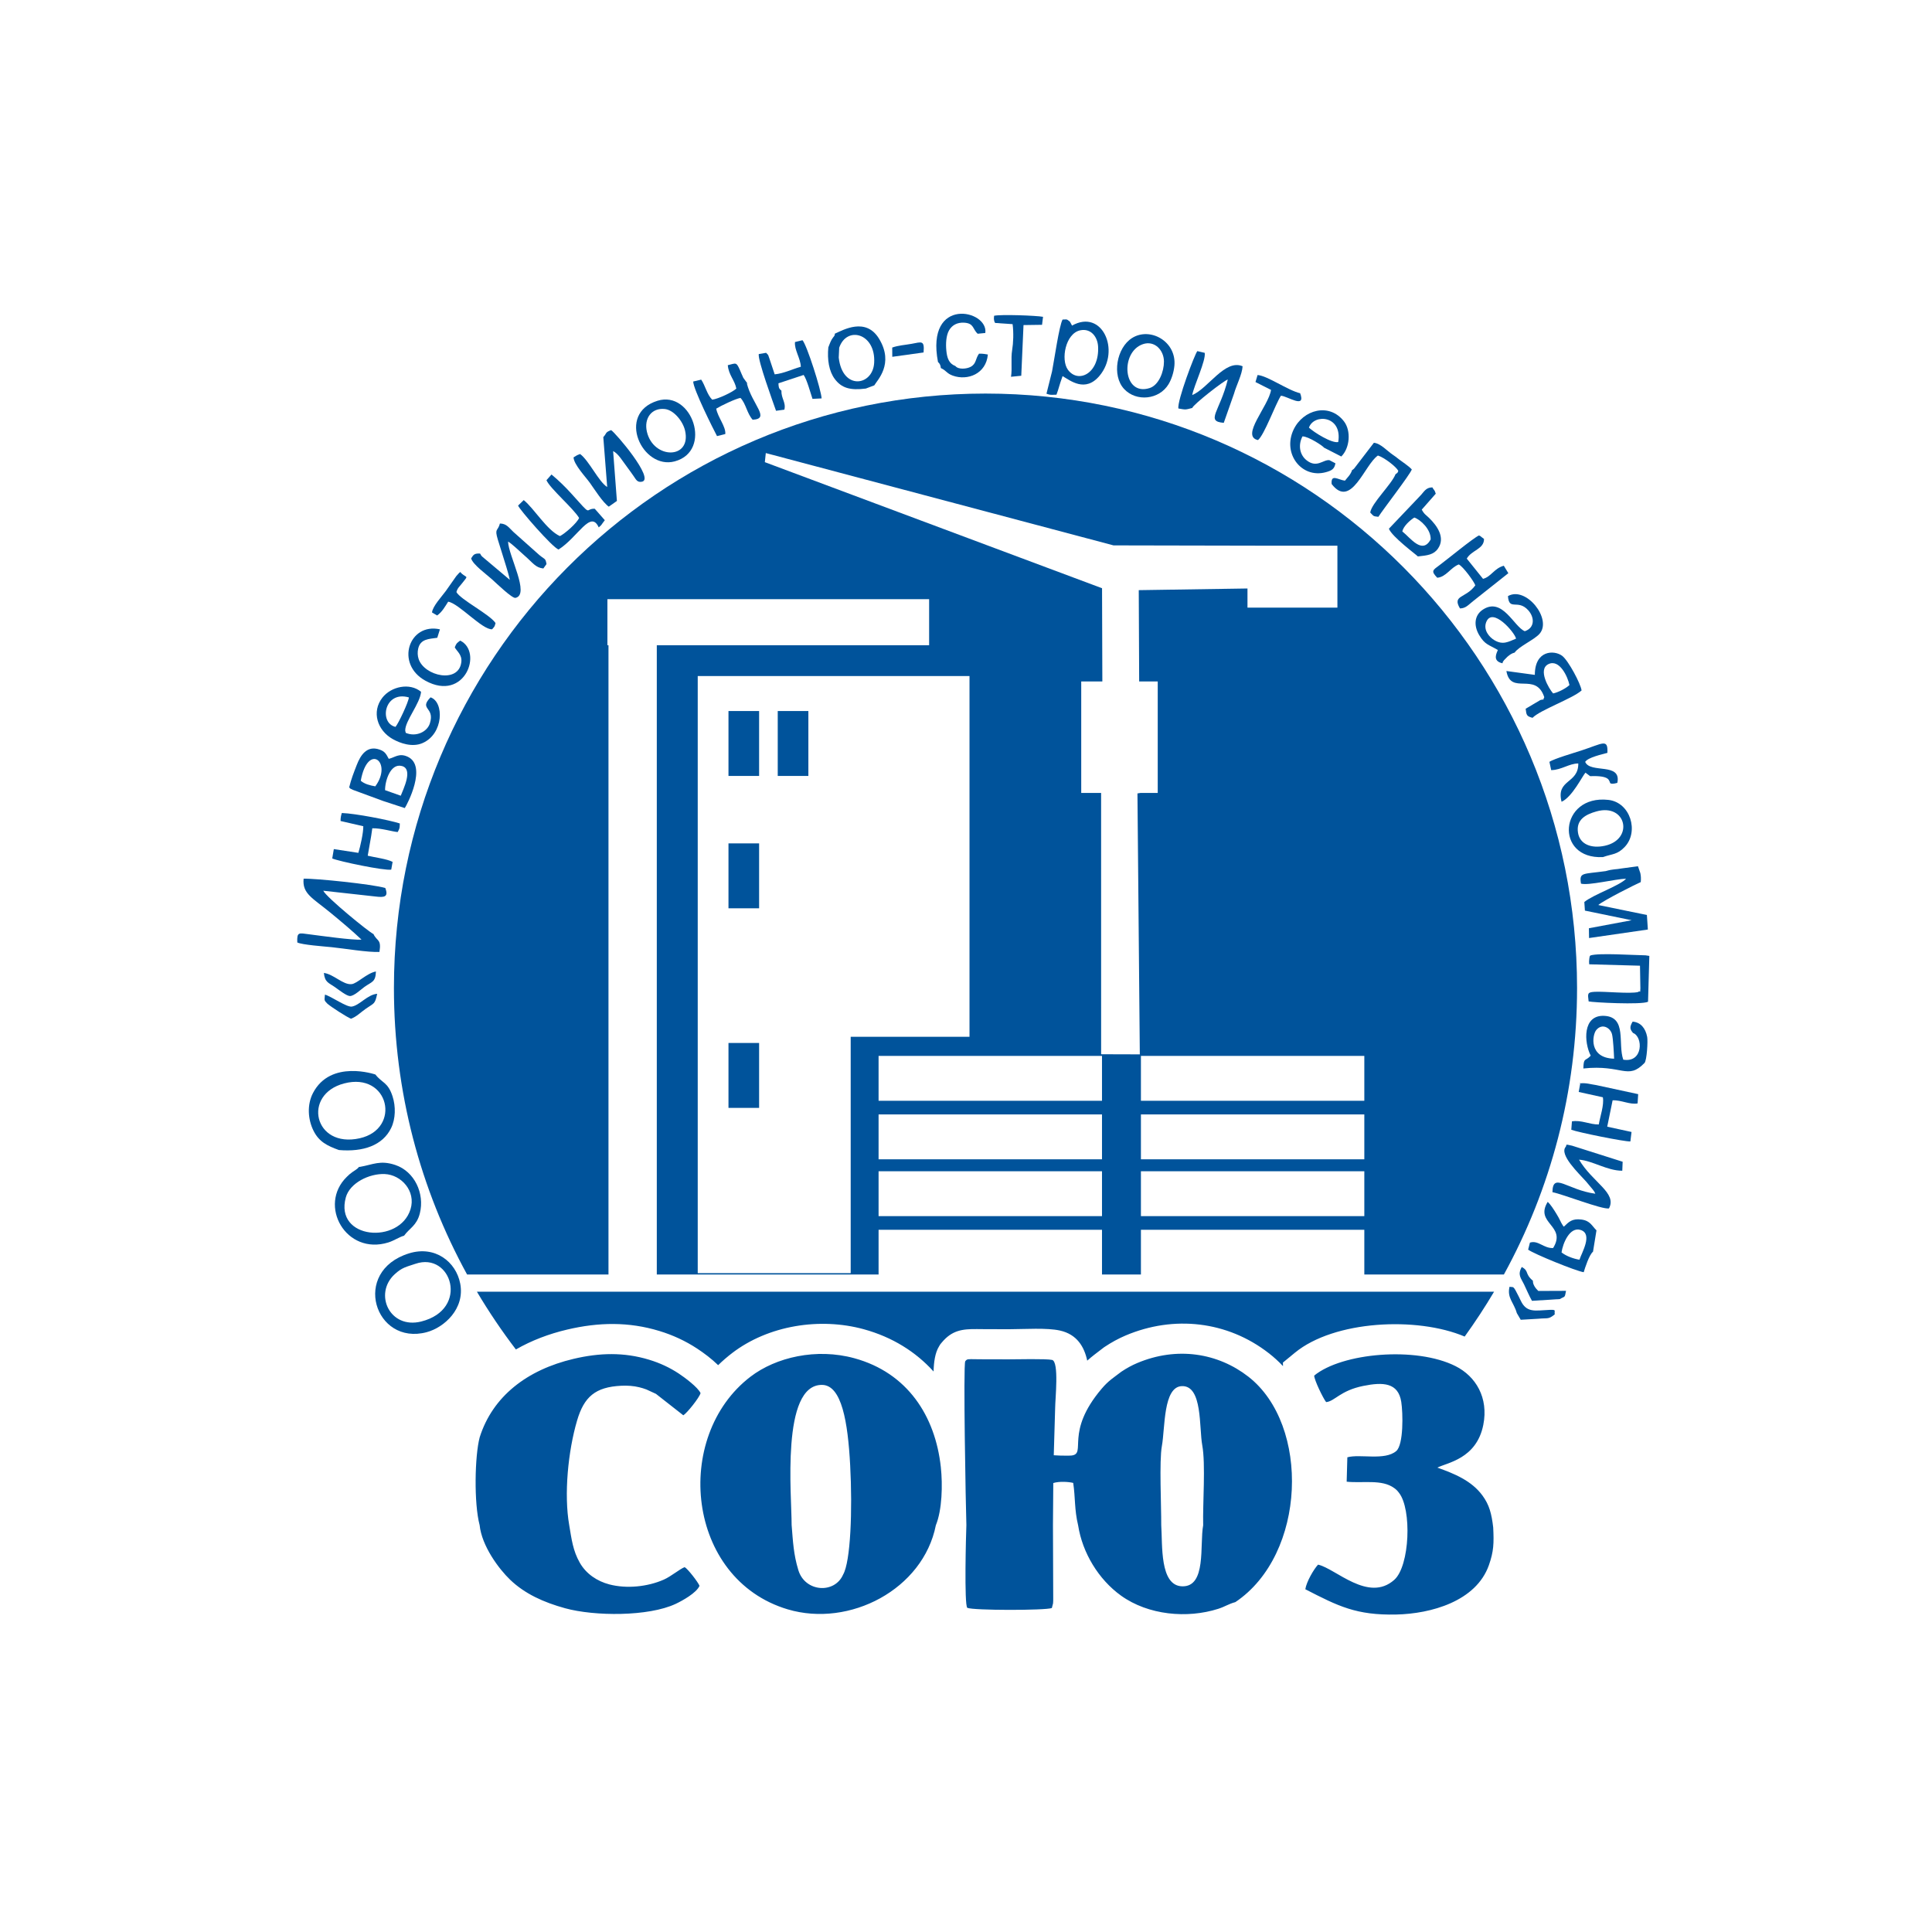 <?xml version="1.0" encoding="UTF-8"?> <svg xmlns="http://www.w3.org/2000/svg" width="117" height="117" viewBox="0 0 117 117" fill="none"> <path fill-rule="evenodd" clip-rule="evenodd" d="M22.979 57.647C23.108 56.855 22.828 57.018 22.617 56.565C22.355 56.457 19.767 54.346 19.576 53.941L22.741 54.292C23.265 54.355 23.547 54.331 23.332 53.775C22.546 53.546 19.121 53.191 18.387 53.213C18.294 54.118 18.926 54.382 19.983 55.249C20.639 55.787 21.339 56.375 21.895 56.904C21.343 56.941 19.475 56.677 18.727 56.581C18.088 56.498 17.977 56.426 18.004 57.074C18.281 57.217 19.617 57.314 20.082 57.36C20.879 57.44 22.293 57.685 22.979 57.647V57.647Z" fill="#00539B"></path> <path fill-rule="evenodd" clip-rule="evenodd" d="M25.156 76.535C27.341 75.784 28.452 79.29 25.511 80.029C23.599 80.509 22.619 78.358 23.894 77.174C24.356 76.746 24.611 76.722 25.156 76.535ZM24.767 75.903C21.253 76.994 22.695 81.513 25.838 80.676C26.902 80.393 28.165 79.254 27.87 77.73C27.614 76.412 26.351 75.412 24.767 75.903Z" fill="#00539B"></path> <path fill-rule="evenodd" clip-rule="evenodd" d="M20.842 65.611C23.568 64.898 24.325 68.364 21.783 68.933C19.012 69.552 18.292 66.277 20.842 65.611ZM20.524 69.645C21.999 69.771 23.175 69.365 23.686 68.315C23.958 67.756 23.973 67.011 23.773 66.394C23.492 65.526 23.138 65.592 22.735 65.072C22.734 65.072 20.022 64.132 18.952 66.197C18.59 66.896 18.639 67.785 18.99 68.484C19.317 69.134 19.797 69.383 20.524 69.645V69.645Z" fill="#00539B"></path> <path fill-rule="evenodd" clip-rule="evenodd" d="M24.86 73.233C24.197 75.374 20.244 75.067 20.942 72.515C21.182 71.636 22.367 71.059 23.299 71.099C24.301 71.143 25.201 72.13 24.86 73.233ZM21.802 70.664L21.741 70.666C21.649 70.769 21.691 70.732 21.557 70.834C21.473 70.898 21.436 70.912 21.361 70.965C21.201 71.076 21.129 71.145 21.005 71.266C19.236 72.989 20.95 76.043 23.518 75.241C23.877 75.129 24.179 74.909 24.47 74.833C24.798 74.377 25.237 74.222 25.424 73.485C25.73 72.278 25.102 70.941 23.939 70.55C23.026 70.244 22.593 70.525 21.802 70.664V70.664Z" fill="#00539B"></path> <path fill-rule="evenodd" clip-rule="evenodd" d="M66.5 20.996C66.579 22.615 65.297 23.247 64.673 22.393C64.226 21.781 64.524 20.193 65.416 20.004C66.061 19.867 66.471 20.395 66.5 20.996V20.996ZM63.979 23.902C64.143 23.46 64.121 23.405 64.349 22.777C64.796 23.032 65.718 23.801 66.591 22.752C67.862 21.225 66.752 18.686 64.92 19.718L64.858 19.597C64.778 19.475 64.837 19.516 64.752 19.445C64.58 19.301 64.572 19.352 64.349 19.352C64.145 19.708 63.85 21.77 63.712 22.487C63.651 22.74 63.425 23.64 63.373 23.842C63.494 23.874 63.508 23.934 63.979 23.902V23.902Z" fill="#00539B"></path> <path fill-rule="evenodd" clip-rule="evenodd" d="M98.218 52.59C97.842 52.662 97.708 52.617 97.243 52.753C95.844 52.947 95.627 52.811 95.743 53.512C96.199 53.642 97.812 53.231 98.475 53.213C98.098 53.634 96.48 54.179 95.945 54.625L95.981 55.146L98.812 55.729L96.223 56.213L96.231 56.807L99.793 56.291L99.734 55.411L96.79 54.807C97.113 54.524 99.088 53.533 99.362 53.419C99.383 53.201 99.373 53.049 99.336 52.871L99.194 52.459L98.218 52.59V52.59Z" fill="#00539B"></path> <path fill-rule="evenodd" clip-rule="evenodd" d="M33.398 28.736L33.093 29.081C33.304 29.578 34.732 30.793 35.069 31.366C34.947 31.674 34.199 32.327 33.908 32.466C33.115 32.107 32.354 30.803 31.717 30.285L31.375 30.616C31.428 30.822 33.452 33.153 33.826 33.279C35.007 32.524 35.767 30.849 36.258 31.938C36.474 31.76 36.379 31.816 36.627 31.503L36.017 30.809C35.373 30.787 35.936 31.381 34.585 29.876C34.253 29.507 33.79 29.054 33.398 28.736V28.736Z" fill="#00539B"></path> <path fill-rule="evenodd" clip-rule="evenodd" d="M23.32 47.852C23.311 47.309 23.641 46.208 24.336 46.389C25.037 46.57 24.426 47.78 24.27 48.188L23.32 47.852ZM21.848 47.281C22.272 44.932 23.809 46.155 22.727 47.62C22.404 47.563 22.071 47.48 21.848 47.281ZM21.145 47.686C21.297 47.813 21.078 47.685 21.375 47.834L23.217 48.512L24.513 48.936C24.641 48.751 25.9 46.376 24.679 45.822C24.163 45.587 23.903 45.878 23.543 45.954C23.381 45.653 23.309 45.506 22.986 45.394C22.217 45.126 21.834 45.735 21.605 46.324C21.413 46.819 21.27 47.176 21.145 47.686V47.686Z" fill="#00539B"></path> <path fill-rule="evenodd" clip-rule="evenodd" d="M91.811 38.675C91.351 38.862 91.017 39.083 90.489 38.764C90.188 38.581 89.82 38.16 90 37.683C90.366 36.716 91.729 38.294 91.811 38.675ZM90.99 40.168C91.02 40.053 90.983 40.116 91.083 39.98C91.096 39.961 91.256 39.8 91.284 39.776C91.437 39.644 91.554 39.563 91.723 39.521C91.996 39.136 92.906 38.752 93.233 38.382C94.015 37.495 92.411 35.471 91.32 36.1C91.387 37.021 91.915 36.258 92.547 36.955C92.927 37.376 92.967 38.013 92.341 38.226C91.681 37.958 90.993 36.145 89.806 36.914C89.28 37.255 89.237 37.887 89.578 38.461C89.928 39.051 90.157 39.035 90.708 39.364C90.647 39.532 90.346 40.031 90.99 40.168V40.168Z" fill="#00539B"></path> <path fill-rule="evenodd" clip-rule="evenodd" d="M97.749 64.113C96.197 64.076 96.426 62.67 96.667 62.379C97.023 61.948 97.525 62.239 97.624 62.639C97.692 62.913 97.737 63.798 97.749 64.113V64.113ZM99.752 62.798C99.651 62.256 99.347 61.906 98.87 61.868C98.674 62.209 98.706 62.327 98.895 62.555C99.511 62.784 99.517 64.378 98.304 64.173C97.961 63.211 98.54 61.59 97.157 61.519C95.818 61.451 95.927 63.138 96.332 63.93C96 64.293 95.905 64.011 95.886 64.706C98.253 64.454 98.562 65.433 99.588 64.374C99.733 64.223 99.799 63.046 99.752 62.798V62.798Z" fill="#00539B"></path> <path fill-rule="evenodd" clip-rule="evenodd" d="M23.951 44.019C22.931 43.785 23.274 41.804 24.761 42.235C24.747 42.501 24.131 43.812 23.951 44.019V44.019ZM23.782 44.757C24.24 45.014 24.966 45.27 25.587 45.001C26.872 44.445 26.904 42.506 26.073 42.23C25.345 42.982 26.355 42.8 26.032 43.81C25.868 44.323 25.192 44.646 24.573 44.382L24.54 44.247C24.524 43.661 25.444 42.607 25.499 41.895C24.81 41.323 23.687 41.574 23.16 42.246C22.484 43.108 22.854 44.234 23.782 44.757Z" fill="#00539B"></path> <path fill-rule="evenodd" clip-rule="evenodd" d="M79.268 25.898C79.561 25.036 81.311 25.151 81.041 26.77C80.654 26.859 79.581 26.188 79.268 25.898ZM78.34 26.014C77.647 27.467 78.819 28.99 80.282 28.598C80.656 28.497 80.809 28.403 80.873 28.058L80.508 27.867C80.131 27.819 79.746 28.376 79.115 27.866C78.713 27.541 78.6 26.967 78.876 26.427C79.231 26.419 80.128 27.012 80.182 27.11L81.227 27.645C81.741 27.142 81.838 26.096 81.386 25.513C80.498 24.371 78.919 24.803 78.34 26.014V26.014Z" fill="#00539B"></path> <path fill-rule="evenodd" clip-rule="evenodd" d="M30.668 34.351C30.744 34.611 30.818 34.845 30.874 35.115L29.197 33.703C29.097 33.582 29.174 33.695 29.081 33.532L29.043 33.52C28.717 33.513 28.671 33.596 28.532 33.815C28.628 34.186 29.477 34.795 29.789 35.078C30.067 35.33 31.017 36.248 31.215 36.207C32.117 36.021 30.786 33.647 30.768 32.797C31.033 32.954 31.409 33.336 31.737 33.62C32.297 34.105 32.425 34.375 32.904 34.426L33.096 34.16C33.02 33.734 33.012 33.951 32.478 33.449L31.096 32.218C30.817 31.959 30.684 31.709 30.275 31.703C30.146 32.195 29.936 31.967 30.146 32.672C30.315 33.239 30.502 33.788 30.668 34.351V34.351Z" fill="#00539B"></path> <path fill-rule="evenodd" clip-rule="evenodd" d="M36.535 26.471L36.771 29.493C36.255 29.173 35.678 27.902 35.132 27.495C34.909 27.573 34.903 27.597 34.734 27.698C34.746 28.126 35.474 28.892 35.718 29.234C36.001 29.629 36.5 30.426 36.868 30.683L37.359 30.337L37.13 27.319C37.449 27.472 37.695 27.914 38.007 28.325C38.154 28.52 38.258 28.671 38.383 28.849C38.522 29.047 38.593 29.227 38.875 29.172C39.675 29.015 37.251 26.184 37.009 26.048C36.63 26.187 36.758 26.234 36.535 26.471V26.471Z" fill="#00539B"></path> <path fill-rule="evenodd" clip-rule="evenodd" d="M98.244 70.898L98.266 70.354L95.208 69.383C94.704 69.26 94.914 69.342 94.815 69.454C94.417 69.929 95.596 71.044 96.057 71.557L96.468 72.049C96.6 72.242 96.511 72.086 96.612 72.291C94.897 72.057 94.031 70.956 94.014 72.197C94.683 72.33 97.001 73.25 97.437 73.182C97.942 72.237 96.448 71.621 95.625 70.228C96.443 70.288 97.329 70.901 98.244 70.898V70.898Z" fill="#00539B"></path> <path fill-rule="evenodd" clip-rule="evenodd" d="M72.201 24.707C72.26 24.497 74.148 23.022 74.354 22.984C73.874 24.926 72.977 25.513 74.11 25.607L74.731 23.84C74.863 23.356 75.227 22.668 75.25 22.18C74.183 21.724 73.164 23.529 72.198 23.926C72.313 23.331 73.034 21.833 72.957 21.368L72.51 21.263C72.359 21.428 71.275 24.292 71.363 24.738C71.816 24.814 71.754 24.823 72.201 24.707V24.707Z" fill="#00539B"></path> <path fill-rule="evenodd" clip-rule="evenodd" d="M95.651 76.287C95.312 76.235 94.859 76.078 94.565 75.845C94.637 75.321 95.055 74.266 95.727 74.487C96.474 74.733 95.787 75.857 95.651 76.287ZM96.471 75.802C96.471 75.801 96.675 74.532 96.681 74.508C96.403 74.241 96.311 73.926 95.772 73.855C95.206 73.781 95.01 73.993 94.708 74.285C94.644 74.218 94.7 74.302 94.604 74.147C94.541 74.046 94.553 74.057 94.493 73.939C94.395 73.746 94.364 73.683 94.26 73.515C94.09 73.237 93.911 72.954 93.729 72.782C92.912 74.099 94.902 74.21 94.055 75.58C93.48 75.606 93.149 75.087 92.651 75.252L92.542 75.677C92.896 75.94 95.467 76.985 95.908 77.044C95.994 76.756 96.242 75.989 96.471 75.802V75.802Z" fill="#00539B"></path> <path fill-rule="evenodd" clip-rule="evenodd" d="M94.055 41.993C93.804 41.711 93.102 40.535 93.776 40.216C94.445 39.9 94.945 40.986 95.045 41.486C94.834 41.688 94.353 41.936 94.055 41.993ZM93.279 42.396L92.392 42.921C92.439 43.322 92.457 43.374 92.809 43.471C93.248 43.003 95.242 42.301 95.779 41.813C95.729 41.411 94.976 39.995 94.602 39.715C94.121 39.356 92.947 39.364 92.948 40.87L91.226 40.636C91.487 42.141 93.001 40.642 93.52 42.221C93.386 42.476 93.604 42.303 93.279 42.396V42.396Z" fill="#00539B"></path> <path fill-rule="evenodd" clip-rule="evenodd" d="M50.793 21.655L50.821 21.059C51.277 19.706 53.051 20.183 52.938 21.984C52.85 23.38 51.017 23.654 50.793 21.655V21.655ZM50.557 20.207C50.555 20.37 50.49 20.352 50.364 20.566C50.283 20.702 50.19 20.973 50.163 21.034C50.091 21.773 50.2 22.486 50.559 22.959C50.968 23.498 51.481 23.652 52.433 23.531L52.947 23.336C53.12 23.028 54.157 22.04 53.24 20.521C52.433 19.182 51.046 19.993 50.557 20.207V20.207Z" fill="#00539B"></path> <path fill-rule="evenodd" clip-rule="evenodd" d="M96.675 49.14C98.487 48.627 98.975 50.827 97.185 51.219C96.375 51.396 95.675 51.136 95.562 50.429C95.435 49.625 96.043 49.319 96.675 49.14ZM97.074 51.904C97.648 51.7 97.938 51.766 98.39 51.291C99.268 50.37 98.739 48.587 97.397 48.44C94.427 48.114 94.118 52.056 97.074 51.904V51.904Z" fill="#00539B"></path> <path fill-rule="evenodd" clip-rule="evenodd" d="M69.216 20.841C69.915 20.604 70.487 21.198 70.488 21.899C70.49 22.491 70.186 23.32 69.62 23.501C67.999 24.017 67.816 21.316 69.216 20.841ZM68.076 23.558C68.811 24.348 70.204 24.209 70.769 23.263C70.942 22.973 71.084 22.552 71.121 22.14C71.253 20.672 69.648 19.782 68.555 20.471C67.622 21.059 67.318 22.744 68.076 23.558Z" fill="#00539B"></path> <path fill-rule="evenodd" clip-rule="evenodd" d="M39.175 26.144C38.988 25.337 39.461 24.682 40.261 24.77C40.806 24.829 41.359 25.508 41.488 26.082C41.882 27.829 39.567 27.83 39.175 26.144V26.144ZM39.818 24.27C37.294 25.056 38.9 28.465 40.857 27.941C43.178 27.319 41.911 23.618 39.818 24.27Z" fill="#00539B"></path> <path fill-rule="evenodd" clip-rule="evenodd" d="M81.885 28.462C81.784 28.763 81.606 28.903 81.449 29.109C81.046 29.062 80.584 28.671 80.644 29.313C81.826 30.852 82.637 28.129 83.446 27.586C83.834 27.709 84.545 28.258 84.679 28.51C84.646 28.588 84.68 28.613 84.513 28.716C84.271 29.337 83.053 30.479 82.98 31.04C83.209 31.276 83.147 31.259 83.474 31.297C83.788 30.804 85.374 28.766 85.498 28.429C85.305 28.214 84.932 27.982 84.711 27.81C84.52 27.662 84.512 27.649 84.342 27.535C83.995 27.303 83.615 26.854 83.201 26.814L82.008 28.37C81.914 28.459 81.961 28.42 81.885 28.462V28.462Z" fill="#00539B"></path> <path fill-rule="evenodd" clip-rule="evenodd" d="M22.478 50.627L22.546 50.16C23.079 50.147 23.747 50.359 24.083 50.388C24.154 50.244 24.217 50.199 24.213 49.868C23.587 49.664 21.514 49.26 20.7 49.235C20.651 49.396 20.622 49.518 20.625 49.719L22.001 50.036C22.008 50.428 21.822 51.26 21.702 51.648L20.216 51.421L20.12 51.987C20.502 52.158 23.303 52.745 23.693 52.663L23.776 52.195C23.431 52.013 22.704 51.928 22.269 51.821L22.478 50.627Z" fill="#00539B"></path> <path fill-rule="evenodd" clip-rule="evenodd" d="M98.734 69.125L98.804 68.551L97.332 68.231L97.658 66.635C98.185 66.61 98.697 66.91 99.171 66.822L99.206 66.261L96.666 65.712C96.264 65.656 96.084 65.567 95.669 65.609L95.707 65.562L95.605 66.128L97.068 66.45C97.152 66.927 96.899 67.613 96.821 68.096C96.266 68.106 95.761 67.812 95.195 67.908L95.156 68.416C95.541 68.57 98.387 69.144 98.734 69.125V69.125Z" fill="#00539B"></path> <path fill-rule="evenodd" clip-rule="evenodd" d="M47.321 23.655C47.147 23.522 47.156 23.438 47.142 23.212L48.668 22.707C48.861 22.971 49.083 23.795 49.204 24.155L49.756 24.127C49.732 23.62 48.861 20.888 48.598 20.603L48.144 20.713C48.094 21.181 48.478 21.691 48.498 22.211C47.979 22.353 47.483 22.612 46.914 22.67L46.593 21.707C46.482 21.421 46.577 21.561 46.394 21.366L45.949 21.442C45.885 21.821 46.824 24.382 46.996 24.877L47.5 24.809C47.61 24.37 47.307 24.144 47.321 23.655Z" fill="#00539B"></path> <path fill-rule="evenodd" clip-rule="evenodd" d="M88.342 34.182C88.61 34.314 89.265 35.214 89.344 35.447C88.765 36.248 87.925 36.022 88.415 36.846C88.769 36.838 88.903 36.645 89.213 36.401L91.344 34.712L91.069 34.26C90.479 34.421 90.305 34.929 89.811 35.054L88.826 33.828C89.125 33.307 89.877 33.257 89.87 32.637L89.716 32.521C89.623 32.455 89.748 32.509 89.566 32.425C89.181 32.61 87.711 33.827 87.19 34.214C86.762 34.531 86.642 34.574 87.037 34.987C87.575 34.946 87.852 34.365 88.342 34.182V34.182Z" fill="#00539B"></path> <path fill-rule="evenodd" clip-rule="evenodd" d="M99.197 60.077C98.705 60.197 97.168 60.029 96.573 60.063C96.118 60.09 96.148 60.164 96.206 60.644C96.431 60.706 99.413 60.863 99.804 60.665L99.882 57.889L99.656 57.854C98.937 57.845 96.815 57.697 96.313 57.862C96.281 57.923 96.276 57.845 96.246 58.061C96.224 58.217 96.233 58.241 96.241 58.397L99.316 58.482L99.34 59.849C99.317 60.236 99.359 59.943 99.197 60.077V60.077Z" fill="#00539B"></path> <path fill-rule="evenodd" clip-rule="evenodd" d="M45.225 23.206L45.274 23.237L45.014 22.879C44.928 22.699 44.88 22.569 44.811 22.414C44.588 21.915 44.59 21.987 44.074 22.116C44.125 22.709 44.499 23.027 44.591 23.532C44.374 23.744 43.489 24.161 43.13 24.204C42.813 23.891 42.712 23.354 42.464 22.99L41.98 23.104C41.981 23.561 43.198 25.991 43.422 26.41L43.924 26.284C43.962 25.825 43.463 25.263 43.374 24.747C43.668 24.565 44.548 24.145 44.843 24.097C45.176 24.45 45.227 25.018 45.578 25.418C46.681 25.367 45.541 24.493 45.225 23.206V23.206Z" fill="#00539B"></path> <path fill-rule="evenodd" clip-rule="evenodd" d="M84.922 32.183C84.986 31.868 85.39 31.502 85.649 31.342C86.018 31.463 86.669 32.062 86.639 32.672C86.124 33.603 85.412 32.566 84.922 32.183V32.183ZM85.865 33.697C86.448 33.636 86.829 33.594 87.087 33.216C87.54 32.553 87.027 31.835 86.546 31.367C86.347 31.172 86.255 31.15 86.1 30.862L86.948 29.898C86.867 29.622 86.83 29.693 86.742 29.515C86.33 29.52 86.242 29.792 85.974 30.059L84.11 32.019C84.3 32.51 85.77 33.592 85.865 33.697V33.697Z" fill="#00539B"></path> <path fill-rule="evenodd" clip-rule="evenodd" d="M25.352 39.91C25.286 39.711 25.278 39.49 25.324 39.285C25.459 38.681 25.982 38.699 26.481 38.623L26.641 38.112C24.765 37.694 23.91 40.213 25.769 41.227C28.158 42.53 29.256 39.469 27.869 38.794C27.657 38.949 27.644 38.952 27.54 39.201C27.65 39.43 27.991 39.634 27.938 40.092C27.785 41.419 25.697 40.944 25.352 39.91V39.91Z" fill="#00539B"></path> <path fill-rule="evenodd" clip-rule="evenodd" d="M94.567 48.555C95.215 48.264 95.824 46.996 96.014 46.791L96.297 47.004C97.526 46.953 97.419 47.295 97.495 47.362C97.496 47.363 97.445 47.551 97.944 47.41C98.211 46.147 96.296 46.865 95.997 46.138C96.171 45.864 97.029 45.681 97.343 45.592C97.383 44.705 97.076 45.022 95.741 45.457C95.357 45.582 94.078 45.959 93.831 46.138L93.939 46.638C94.556 46.631 95.019 46.236 95.58 46.235C95.595 47.478 94.221 47.181 94.567 48.555Z" fill="#00539B"></path> <path fill-rule="evenodd" clip-rule="evenodd" d="M56.804 21.926C56.842 21.96 56.953 22.036 56.976 22.288C57.336 22.458 57.319 22.611 57.703 22.749C58.596 23.069 59.721 22.641 59.824 21.469C59.739 21.449 59.494 21.41 59.289 21.417C59.061 21.731 59.135 22.023 58.785 22.213C58.547 22.343 58.044 22.395 57.857 22.166C57.476 22.023 57.357 21.702 57.311 21.25C57.267 20.817 57.294 20.317 57.475 20.003C57.653 19.695 57.963 19.518 58.382 19.541C58.993 19.575 58.888 19.921 59.207 20.211L59.669 20.165C59.871 18.758 56.037 17.918 56.804 21.926V21.926Z" fill="#00539B"></path> <path fill-rule="evenodd" clip-rule="evenodd" d="M61.226 22.817L61.847 22.755L61.983 19.686L63.105 19.67L63.165 19.186C62.746 19.108 60.62 19.031 60.202 19.122C60.197 19.205 60.182 19.282 60.197 19.367C60.221 19.508 60.233 19.496 60.265 19.558L61.322 19.63C61.391 20.139 61.367 20.768 61.295 21.199C61.206 21.735 61.308 22.294 61.226 22.817V22.817Z" fill="#00539B"></path> <path fill-rule="evenodd" clip-rule="evenodd" d="M27.141 36.437C27.783 36.538 29.215 38.155 29.803 38.108C29.943 37.937 29.946 37.986 30.009 37.732C29.654 37.2 27.889 36.316 27.64 35.855C27.719 35.578 27.828 35.535 28.027 35.269C28.152 35.101 28.278 34.983 28.235 34.935C28.172 34.866 28.008 34.818 27.877 34.639C27.724 34.764 27.908 34.595 27.633 34.887L26.995 35.794C26.758 36.121 26.206 36.703 26.162 37.089L26.472 37.272C26.773 37.063 26.949 36.736 27.141 36.437V36.437Z" fill="#00539B"></path> <path fill-rule="evenodd" clip-rule="evenodd" d="M76.182 26.651C76.566 26.34 77.227 24.506 77.57 23.965C77.965 23.979 79.131 24.816 78.722 23.777L78.74 23.816C77.977 23.634 76.758 22.754 76.157 22.711L76.031 23.136L76.973 23.613C76.826 24.592 75.104 26.418 76.182 26.651V26.651Z" fill="#00539B"></path> <path fill-rule="evenodd" clip-rule="evenodd" d="M21.289 59.599C20.77 59.648 20.217 59.002 19.614 58.92C19.668 59.492 19.907 59.516 20.273 59.772C20.502 59.932 20.975 60.309 21.186 60.319C21.433 60.33 21.858 59.919 22.072 59.766C22.523 59.444 22.744 59.484 22.766 58.832C22.221 58.928 21.627 59.568 21.289 59.599Z" fill="#00539B"></path> <path fill-rule="evenodd" clip-rule="evenodd" d="M91.856 79.517L92.094 79.924L93.157 79.862C93.765 79.802 93.758 79.914 94.153 79.598C94.1 79.293 94.407 79.288 93.237 79.36C92.871 79.382 92.586 79.347 92.373 79.157C92.178 78.984 92.113 78.796 91.969 78.507C91.62 77.81 91.677 77.975 91.415 77.926C91.255 78.608 91.68 78.881 91.856 79.517V79.517Z" fill="#00539B"></path> <path fill-rule="evenodd" clip-rule="evenodd" d="M94.463 78.67C94.778 78.481 94.754 78.629 94.837 78.172L93.157 78.179C92.978 78.005 92.822 77.79 92.831 77.559C92.32 77.134 92.615 76.973 92.156 76.728C91.888 77.205 92.106 77.393 92.291 77.775C92.461 78.127 92.608 78.485 92.775 78.777L94.463 78.67V78.67Z" fill="#00539B"></path> <path fill-rule="evenodd" clip-rule="evenodd" d="M21.258 61.694C21.609 61.559 21.824 61.318 22.161 61.083C22.656 60.737 22.706 60.831 22.842 60.183C22.254 60.229 21.785 60.875 21.311 60.957C20.995 61.011 20.075 60.345 19.678 60.233C19.654 60.583 19.604 60.56 19.829 60.785C20.081 61.001 21.01 61.597 21.258 61.694Z" fill="#00539B"></path> <path fill-rule="evenodd" clip-rule="evenodd" d="M54.036 21.608L55.931 21.345C55.995 20.584 55.814 20.711 55.2 20.822C54.792 20.896 54.418 20.911 54.032 21.047L54.036 21.608Z" fill="#00539B"></path> <path fill-rule="evenodd" clip-rule="evenodd" d="M59.681 23.834C79.466 23.834 95.505 39.951 95.505 59.832C95.505 66.123 93.897 72.036 91.075 77.182H82.622V74.475H69.093V77.182H66.736V74.475H53.206V77.182H39.775V39.074H56.267V36.284H36.784V39.074H36.849V77.182H28.286C25.464 72.036 23.856 66.123 23.856 59.832C23.856 39.951 39.895 23.834 59.681 23.834V23.834ZM53.206 63.944H66.736V66.662H53.206V63.944ZM76.767 33.048H80.992V36.797H75.546V35.638L68.962 35.739L68.987 41.268H70.111V48.019H69.073L68.883 48.049L69.026 63.851L66.683 63.844L66.682 48.019H65.478V41.268H66.757L66.739 35.623L46.318 27.988L46.376 27.437L67.434 33.028L76.766 33.047L76.767 33.048V33.048ZM69.093 63.944H82.622V66.662H69.093V63.944ZM69.093 67.488H82.622V70.205H69.093V67.488ZM69.093 70.931H82.622V73.649H69.093V70.931ZM53.206 67.488H66.736V70.205H53.206V67.488ZM53.206 70.931H66.736V73.649H53.206V70.931ZM42.254 40.941H58.712V62.786H51.517V77.101H42.254V62.786V61.579V40.941V40.941ZM44.116 63.162H45.971V67.094H44.116V63.162ZM44.116 51.073H45.971V55.006H44.116V51.073ZM47.099 43.058H48.954V46.991H47.099V43.058ZM44.116 43.058H45.971V46.991H44.116V43.058ZM90.48 78.224C89.926 79.158 89.332 80.064 88.699 80.941C85.805 79.714 80.796 79.965 78.42 81.918L77.692 82.516L77.697 82.731C77.433 82.45 77.147 82.188 76.837 81.948C74.332 79.999 71.088 79.639 68.168 80.875C67.724 81.063 67.305 81.295 66.903 81.562L66.848 81.599L66.796 81.639C66.44 81.912 66.137 82.133 65.842 82.399C65.659 81.547 65.213 80.806 64.193 80.577C63.402 80.399 62.039 80.494 61.185 80.495C60.727 80.496 60.27 80.496 59.812 80.494C59.596 80.493 59.38 80.49 59.165 80.488C58.267 80.478 57.644 80.564 57.028 81.307L56.945 81.407L56.876 81.519C56.62 81.929 56.552 82.501 56.536 83.057C55.46 81.867 54.045 80.974 52.309 80.497C49.656 79.77 46.536 80.257 44.333 81.943C44.034 82.173 43.753 82.416 43.49 82.673C43.09 82.281 42.62 81.933 42.217 81.668C41.509 81.203 40.745 80.851 39.935 80.604C38.069 80.034 36.243 80.072 34.356 80.516C33.242 80.777 32.189 81.178 31.242 81.722C30.389 80.606 29.601 79.438 28.881 78.224H90.48V78.224Z" fill="#00539B"></path> <path fill-rule="evenodd" clip-rule="evenodd" d="M35.111 94.636C34.694 93.904 34.613 93.203 34.471 92.359C34.145 90.505 34.401 87.879 34.948 86.025C35.371 84.588 36.052 83.995 37.626 83.919C37.998 83.901 38.371 83.927 38.708 84.01C38.872 84.05 39 84.09 39.147 84.145L39.724 84.411L41.381 85.709C41.606 85.576 42.353 84.64 42.425 84.366C42.266 84.014 41.464 83.416 41.1 83.177C40.564 82.824 39.977 82.547 39.315 82.345C37.783 81.878 36.303 81.922 34.739 82.29C31.919 82.953 29.832 84.563 29.049 87.043C28.751 88.158 28.694 91.034 29.046 92.36C29.175 93.622 30.208 95.012 30.895 95.669C31.787 96.523 32.922 97.036 34.224 97.394C36.007 97.884 39.267 97.903 40.916 97.13C41.324 96.938 42.178 96.466 42.362 96.036C42.277 95.814 41.652 95.007 41.463 94.905C41.184 95.002 40.644 95.465 40.193 95.663C39.213 96.094 37.947 96.224 36.901 95.95C36.166 95.758 35.496 95.314 35.111 94.636ZM79.82 94.753C79.567 95.021 79.118 95.787 79.049 96.243C81.042 97.269 82.135 97.826 84.555 97.774C86.649 97.729 89.39 96.978 90.165 94.787C90.46 93.952 90.474 93.456 90.427 92.503C90.33 91.662 90.188 91.131 89.78 90.572C89.119 89.666 88.061 89.238 87.047 88.878C87.614 88.58 89.417 88.358 89.827 86.289C90.155 84.64 89.37 83.35 88.15 82.734C85.754 81.525 81.262 81.927 79.586 83.305C79.594 83.585 80.123 84.672 80.309 84.91C80.833 84.862 81.154 84.215 82.559 83.93C83.757 83.687 84.676 83.726 84.859 84.897C84.964 85.569 85.006 87.493 84.553 87.876C83.854 88.467 82.358 88.037 81.594 88.253L81.553 89.73C82.539 89.833 83.686 89.568 84.431 90.116C84.572 90.22 84.614 90.264 84.719 90.4C85.508 91.396 85.379 94.836 84.435 95.674C82.866 97.069 80.88 94.984 79.82 94.753V94.753ZM58.523 92.354C58.499 92.928 58.387 97.174 58.577 97.368C58.928 97.532 63.309 97.531 63.699 97.381L63.772 97.098C63.784 97.009 63.782 96.867 63.782 96.773L63.766 92.347L63.786 89.811C64.142 89.7 64.701 89.733 64.992 89.803C65.127 90.688 65.058 91.412 65.291 92.376C65.55 94.035 66.524 95.649 67.887 96.629C69.536 97.814 71.898 98.03 73.779 97.427C74.181 97.299 74.4 97.133 74.811 97.023C79.116 94.14 79.358 86.293 75.596 83.367C73.762 81.94 71.281 81.524 68.862 82.548C68.553 82.679 68.242 82.846 67.913 83.065C67.42 83.444 67.135 83.607 66.726 84.087C64.446 86.764 65.834 88.042 64.886 88.145C64.795 88.154 64.656 88.153 64.561 88.153C64.311 88.152 64.065 88.148 63.815 88.129L63.899 85.263C63.9 84.743 64.148 82.453 63.712 82.355C63.364 82.276 61.528 82.32 61.131 82.32C60.668 82.321 60.206 82.322 59.743 82.319C59.524 82.318 59.306 82.315 59.087 82.313C58.592 82.308 58.575 82.289 58.455 82.435C58.326 82.642 58.487 91.314 58.523 92.354V92.354ZM72.863 92.37C72.642 93.543 73.079 96.124 71.577 96.065C70.222 96.013 70.405 93.553 70.323 92.358C70.33 91.237 70.196 88.468 70.361 87.576C70.563 86.476 70.432 83.976 71.577 83.942C72.834 83.904 72.61 86.453 72.808 87.529C73.018 88.67 72.83 91.065 72.863 92.37ZM47.702 97.46C51.444 98.575 55.901 96.254 56.674 92.368C57.055 91.436 57.091 89.919 56.976 88.852C56.642 85.749 54.951 83.134 51.741 82.254C49.439 81.622 46.99 82.191 45.448 83.372C40.716 86.995 41.559 95.627 47.702 97.46ZM51.059 95.353C50.546 96.536 48.757 96.421 48.349 95.092C48.053 94.124 48.022 93.352 47.94 92.351C47.947 90.616 47.281 83.831 49.788 83.868C50.974 83.885 51.345 86.115 51.485 88.723C51.632 91.447 51.511 94.571 51.059 95.353V95.353Z" fill="#00539B"></path> </svg> 